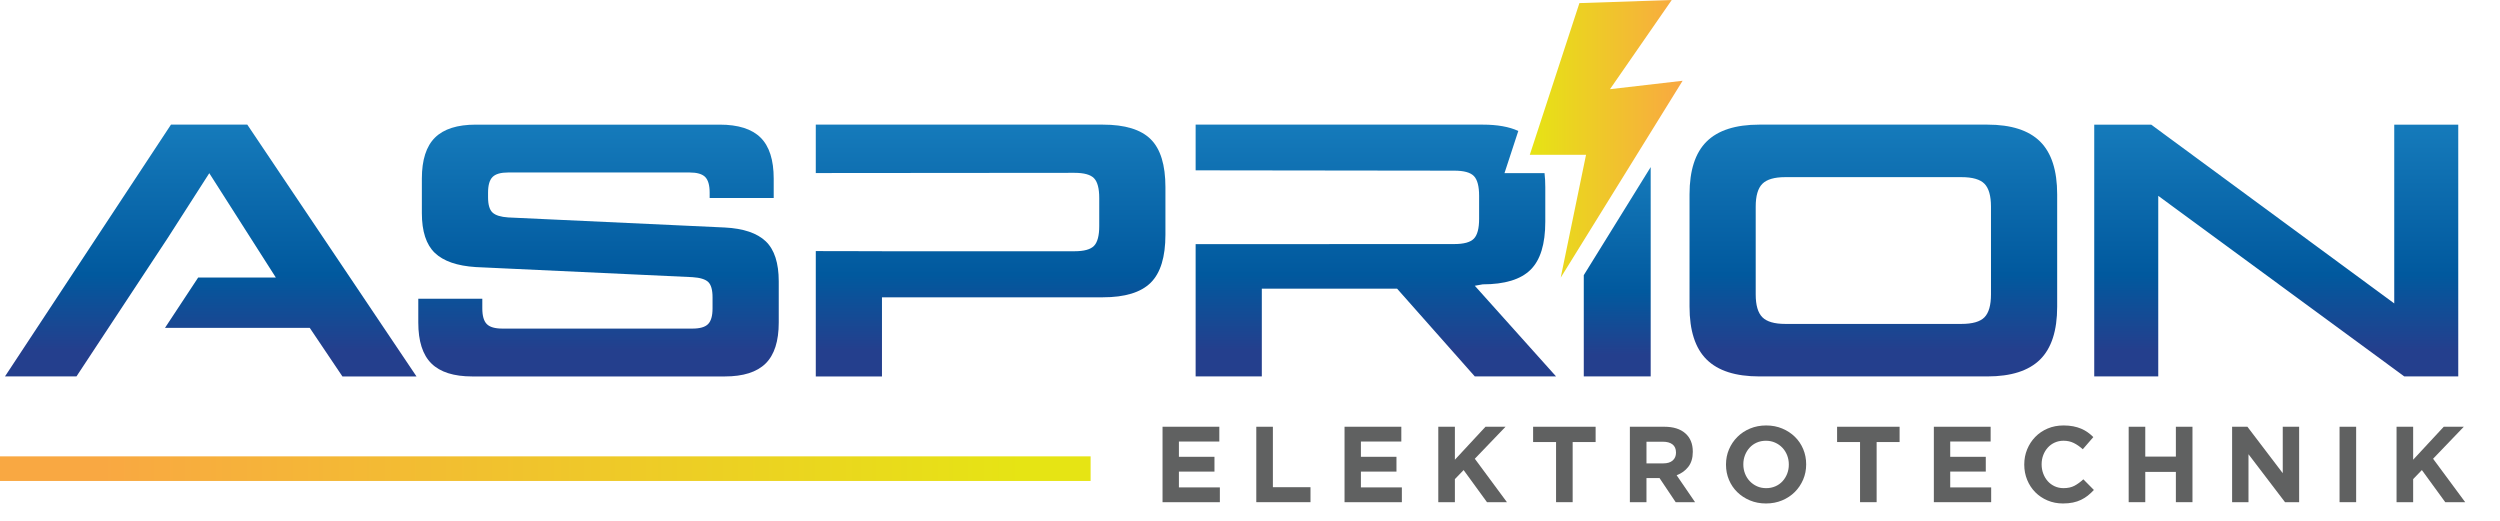 <svg xmlns="http://www.w3.org/2000/svg" xmlns:xlink="http://www.w3.org/1999/xlink" id="Layer_1" data-name="Layer 1" viewBox="0 0 320.809 66.833"><defs><style>      .cls-1 {        fill: url(#linear-gradient-2);      }      .cls-2 {        fill: #606161;      }      .cls-3 {        fill: url(#linear-gradient-4);      }      .cls-4 {        fill: url(#linear-gradient-3);      }      .cls-5 {        fill: url(#linear-gradient-5);      }      .cls-6 {        fill: url(#linear-gradient-8);      }      .cls-7 {        fill: url(#linear-gradient-7);      }      .cls-8 {        fill: url(#linear-gradient-9);      }      .cls-9 {        fill: url(#linear-gradient-6);      }      .cls-10 {        fill: url(#linear-gradient);        fill-rule: evenodd;      }    </style><linearGradient id="linear-gradient" x1="196.308" y1="17.813" x2="215.918" y2="17.813" gradientUnits="userSpaceOnUse"><stop offset="0" stop-color="#e6e414"></stop><stop offset="1" stop-color="#f9a842"></stop></linearGradient><linearGradient id="linear-gradient-2" x1="27.042" y1="-1.226" x2="27.042" y2="44.96" gradientUnits="userSpaceOnUse"><stop offset="0" stop-color="#2899d5"></stop><stop offset=".789" stop-color="#01599e"></stop><stop offset="1" stop-color="#243f8d"></stop></linearGradient><linearGradient id="linear-gradient-3" x1="76.803" y1="-1.224" x2="76.803" y2="44.961" xlink:href="#linear-gradient-2"></linearGradient><linearGradient id="linear-gradient-4" x1="127.118" y1="-1.225" x2="127.118" y2="44.962" xlink:href="#linear-gradient-2"></linearGradient><linearGradient id="linear-gradient-5" x1="207.529" y1="7.127" x2="207.529" y2="45.525" xlink:href="#linear-gradient-2"></linearGradient><linearGradient id="linear-gradient-6" x1="240.395" y1="-1.224" x2="240.395" y2="44.961" xlink:href="#linear-gradient-2"></linearGradient><linearGradient id="linear-gradient-7" x1="176.555" y1="-1.226" x2="176.555" y2="44.96" xlink:href="#linear-gradient-2"></linearGradient><linearGradient id="linear-gradient-8" x1="292.097" y1="-1.224" x2="292.097" y2="44.961" xlink:href="#linear-gradient-2"></linearGradient><linearGradient id="linear-gradient-9" x1="131.172" y1="60.14" x2="12.911" y2="60.14" xlink:href="#linear-gradient"></linearGradient></defs><polygon class="cls-10" points="215.918 10.364 211.822 16.979 203.236 30.847 200.276 35.627 203.236 21.272 203.526 19.865 196.308 19.865 196.814 18.324 202.676 .398 214.523 0 206.598 11.445 215.918 10.364"></polygon><g><path class="cls-2" d="M149.181,64.441v-9.679h7.287v1.894h-5.186v1.964h4.563v1.894h-4.563v2.033h5.255v1.895h-7.356Z"></path><path class="cls-2" d="M161.212,64.441v-9.679h2.129v7.757h4.826v1.922h-6.955Z"></path><path class="cls-2" d="M172.536,64.441v-9.679h7.287v1.894h-5.186v1.964h4.563v1.894h-4.563v2.033h5.255v1.895h-7.356Z"></path><path class="cls-2" d="M190.816,64.441l-3-4.121-1.12,1.162v2.959h-2.13v-9.679h2.13v4.231l3.927-4.231h2.572l-3.941,4.106,4.121,5.573h-2.559Z"></path><path class="cls-2" d="M201.809,56.725v7.716h-2.13v-7.716h-2.945v-1.963h8.021v1.963h-2.945Z"></path><path class="cls-2" d="M215.028,64.441l-2.074-3.097h-1.673v3.097h-2.13v-9.679h4.425c1.152,0,2.049.281,2.689.843.641.562.961,1.346.961,2.351v.028c0,.784-.191,1.422-.573,1.915-.383.493-.883.855-1.501,1.085l2.365,3.457h-2.489ZM215.069,58.067c0-.461-.147-.807-.442-1.037s-.705-.346-1.23-.346h-2.115v2.779h2.157c.525,0,.928-.125,1.21-.373.28-.249.421-.581.421-.996v-.028Z"></path><path class="cls-2" d="M231.387,61.544c-.259.604-.615,1.134-1.071,1.59-.457.456-1.001.816-1.632,1.079-.632.263-1.321.394-2.067.394-.747,0-1.434-.131-2.061-.394s-1.168-.618-1.625-1.065c-.456-.447-.811-.972-1.064-1.576-.254-.604-.38-1.251-.38-1.943v-.028c0-.691.129-1.339.387-1.942.258-.604.615-1.134,1.072-1.59.456-.457,1-.816,1.631-1.079.632-.263,1.321-.394,2.067-.394.747,0,1.434.131,2.061.394s1.168.618,1.625,1.065c.456.447.811.973,1.064,1.576.253.604.38,1.251.38,1.943v.027c0,.691-.129,1.339-.387,1.943ZM229.548,59.601c0-.415-.072-.806-.215-1.175-.143-.369-.346-.691-.608-.968s-.573-.496-.934-.657c-.359-.161-.751-.242-1.175-.242-.434,0-.827.079-1.183.235-.354.157-.659.373-.912.65-.254.276-.452.597-.595.961-.144.364-.215.753-.215,1.168v.027c0,.415.071.807.215,1.175.143.369.346.691.608.968.263.276.571.496.927.657.354.161.748.242,1.182.242.424,0,.816-.079,1.176-.235s.666-.373.919-.65c.254-.276.452-.597.595-.961s.215-.753.215-1.168v-.028Z"></path><path class="cls-2" d="M240.816,56.725v7.716h-2.129v-7.716h-2.945v-1.963h8.02v1.963h-2.945Z"></path><path class="cls-2" d="M248.159,64.441v-9.679h7.287v1.894h-5.186v1.964h4.563v1.894h-4.563v2.033h5.254v1.895h-7.355Z"></path><path class="cls-2" d="M267.919,63.598c-.268.212-.561.394-.878.546-.318.152-.666.268-1.044.346-.379.078-.803.118-1.272.118-.71,0-1.369-.129-1.978-.387s-1.134-.611-1.576-1.058c-.442-.447-.788-.975-1.037-1.583s-.373-1.258-.373-1.95v-.028c0-.691.124-1.339.373-1.942.249-.604.595-1.134,1.037-1.59.442-.457.973-.816,1.59-1.079.618-.263,1.3-.394,2.047-.394.451,0,.864.037,1.237.11.373.074.712.175,1.017.304.304.129.585.286.844.47.258.185.497.387.719.608l-1.355,1.562c-.378-.341-.763-.608-1.154-.802-.392-.194-.832-.291-1.32-.291-.406,0-.781.079-1.127.235s-.644.373-.893.65c-.248.276-.442.597-.58.961-.139.364-.208.753-.208,1.168v.027c0,.415.069.807.208,1.175.138.369.329.691.573.968.244.276.54.496.886.657s.726.242,1.141.242c.553,0,1.021-.102,1.403-.304.383-.203.763-.479,1.141-.83l1.355,1.369c-.249.268-.508.507-.774.719Z"></path><path class="cls-2" d="M279.216,64.441v-3.886h-3.927v3.886h-2.13v-9.679h2.13v3.83h3.927v-3.83h2.13v9.679h-2.13Z"></path><path class="cls-2" d="M293.222,64.441l-4.688-6.153v6.153h-2.102v-9.679h1.964l4.535,5.959v-5.959h2.102v9.679h-1.812Z"></path><path class="cls-2" d="M300.22,64.441v-9.679h2.129v9.679h-2.129Z"></path><path class="cls-2" d="M313.784,64.441l-3-4.121-1.12,1.162v2.959h-2.13v-9.679h2.13v4.231l3.927-4.231h2.572l-3.941,4.106,4.121,5.573h-2.559Z"></path></g><g><path class="cls-1" d="M49.256,42.072l-4.339-6.461-5.228-7.778-1.507-2.241-2.206-3.281-.896-1.337-3.346-4.981h-9.795L.638,48.305h9.173l11.728-17.79,5.317-8.292.073.116,3.567,5.591.935,1.468,3.617,5.669.348.545h-9.965l-4.258,6.461h18.575l4.193,6.233h9.506l-4.189-6.233Z"></path><path class="cls-4" d="M98.268,30.971c-1.109-1.059-2.863-1.654-5.263-1.778l-27.791-1.291c-.951-.062-1.623-.27-2.005-.622-.386-.356-.58-1.009-.58-1.963v-.599c0-.954.193-1.623.58-2.009.383-.386,1.055-.576,2.005-.576h23.266c.954,0,1.623.189,2.009.576.383.386.576,1.055.576,2.009v.692h8.219v-2.492c0-2.4-.564-4.154-1.685-5.263-1.124-1.109-2.871-1.662-5.24-1.662h-31.299c-2.369,0-4.115.553-5.24,1.662-1.121,1.109-1.685,2.863-1.685,5.263v4.432c0,2.338.556,4.038,1.662,5.101,1.109,1.059,2.863,1.669,5.263,1.82l27.791,1.294c.985.062,1.662.27,2.033.622.367.355.553,1.008.553,1.963v1.43c0,.955-.193,1.623-.576,2.009-.386.386-1.055.576-2.009.576h-24.375c-.954,0-1.623-.189-2.005-.576-.386-.386-.58-1.055-.58-2.009v-1.244h-8.215v3.045c0,2.4.56,4.154,1.685,5.263,1.124,1.109,2.871,1.662,5.24,1.662h32.404c2.369,0,4.115-.553,5.24-1.662,1.124-1.109,1.685-2.863,1.685-5.263v-5.263c0-2.369-.553-4.084-1.662-5.147Z"></path><path class="cls-3" d="M147.659,17.862c-1.262-1.246-3.308-1.869-6.139-1.869h-36.836v6.213l33.189-.028c1.231,0,2.069.231,2.516.692.446.462.669,1.308.669,2.539v3.601c0,1.231-.224,2.077-.669,2.539-.446.462-1.285.692-2.516.692h-24.696v-.005l-8.493-.016v16.086h8.493v-10.155h28.343c2.831,0,4.877-.623,6.139-1.87,1.261-1.246,1.893-3.301,1.893-6.162v-6.093c0-2.862-.631-4.916-1.893-6.163Z"></path><path class="cls-5" d="M203.236,35.31v12.995h8.586v-26.863l-8.586,13.868Z"></path><path class="cls-9" d="M261.793,18.161c-1.464-1.445-3.717-2.168-6.762-2.168h-29.267c-3.049,0-5.302.723-6.762,2.168-1.465,1.449-2.195,3.71-2.195,6.785v14.405c0,3.076.73,5.336,2.195,6.785,1.461,1.445,3.713,2.168,6.762,2.168h29.267c3.045,0,5.298-.723,6.762-2.168,1.461-1.449,2.191-3.71,2.191-6.785v-14.405c0-3.076-.73-5.336-2.191-6.785ZM255.49,37.779c0,1.387-.278,2.365-.831,2.933s-1.538.854-2.956.854h-22.617c-1.383,0-2.361-.286-2.933-.854-.568-.568-.854-1.546-.854-2.933v-11.264c0-1.383.286-2.361.854-2.929.572-.568,1.549-.854,2.933-.854h22.617c1.418,0,2.403.286,2.956.854s.831,1.546.831,2.929v11.264Z"></path><path class="cls-7" d="M189.252,36.67l1.012-.182c2.832,0,4.88-.626,6.14-1.87,1.264-1.248,1.893-3.3,1.893-6.163v-4.432c0-.641-.031-1.244-.097-1.805h-5.139l1.774-5.414c-1.182-.541-2.705-.811-4.571-.811h-36.836v5.866l33.193.042c1.229,0,2.067.228,2.516.692.444.46.668,1.306.668,2.539v2.952c0,1.233-.224,2.079-.668,2.539-.448.464-1.287.696-2.516.696l-33.193.012v16.975h8.493v-11.264h17.358l9.973,11.264h10.429l-10.429-11.635Z"></path><path class="cls-6" d="M307.238,15.994v22.945l-31.191-22.945h-7.307v32.311h8.215v-23.173l31.573,23.173h6.924V15.994h-8.215Z"></path></g><rect class="cls-8" y="58.561" width="139.951" height="3.157"></rect></svg>